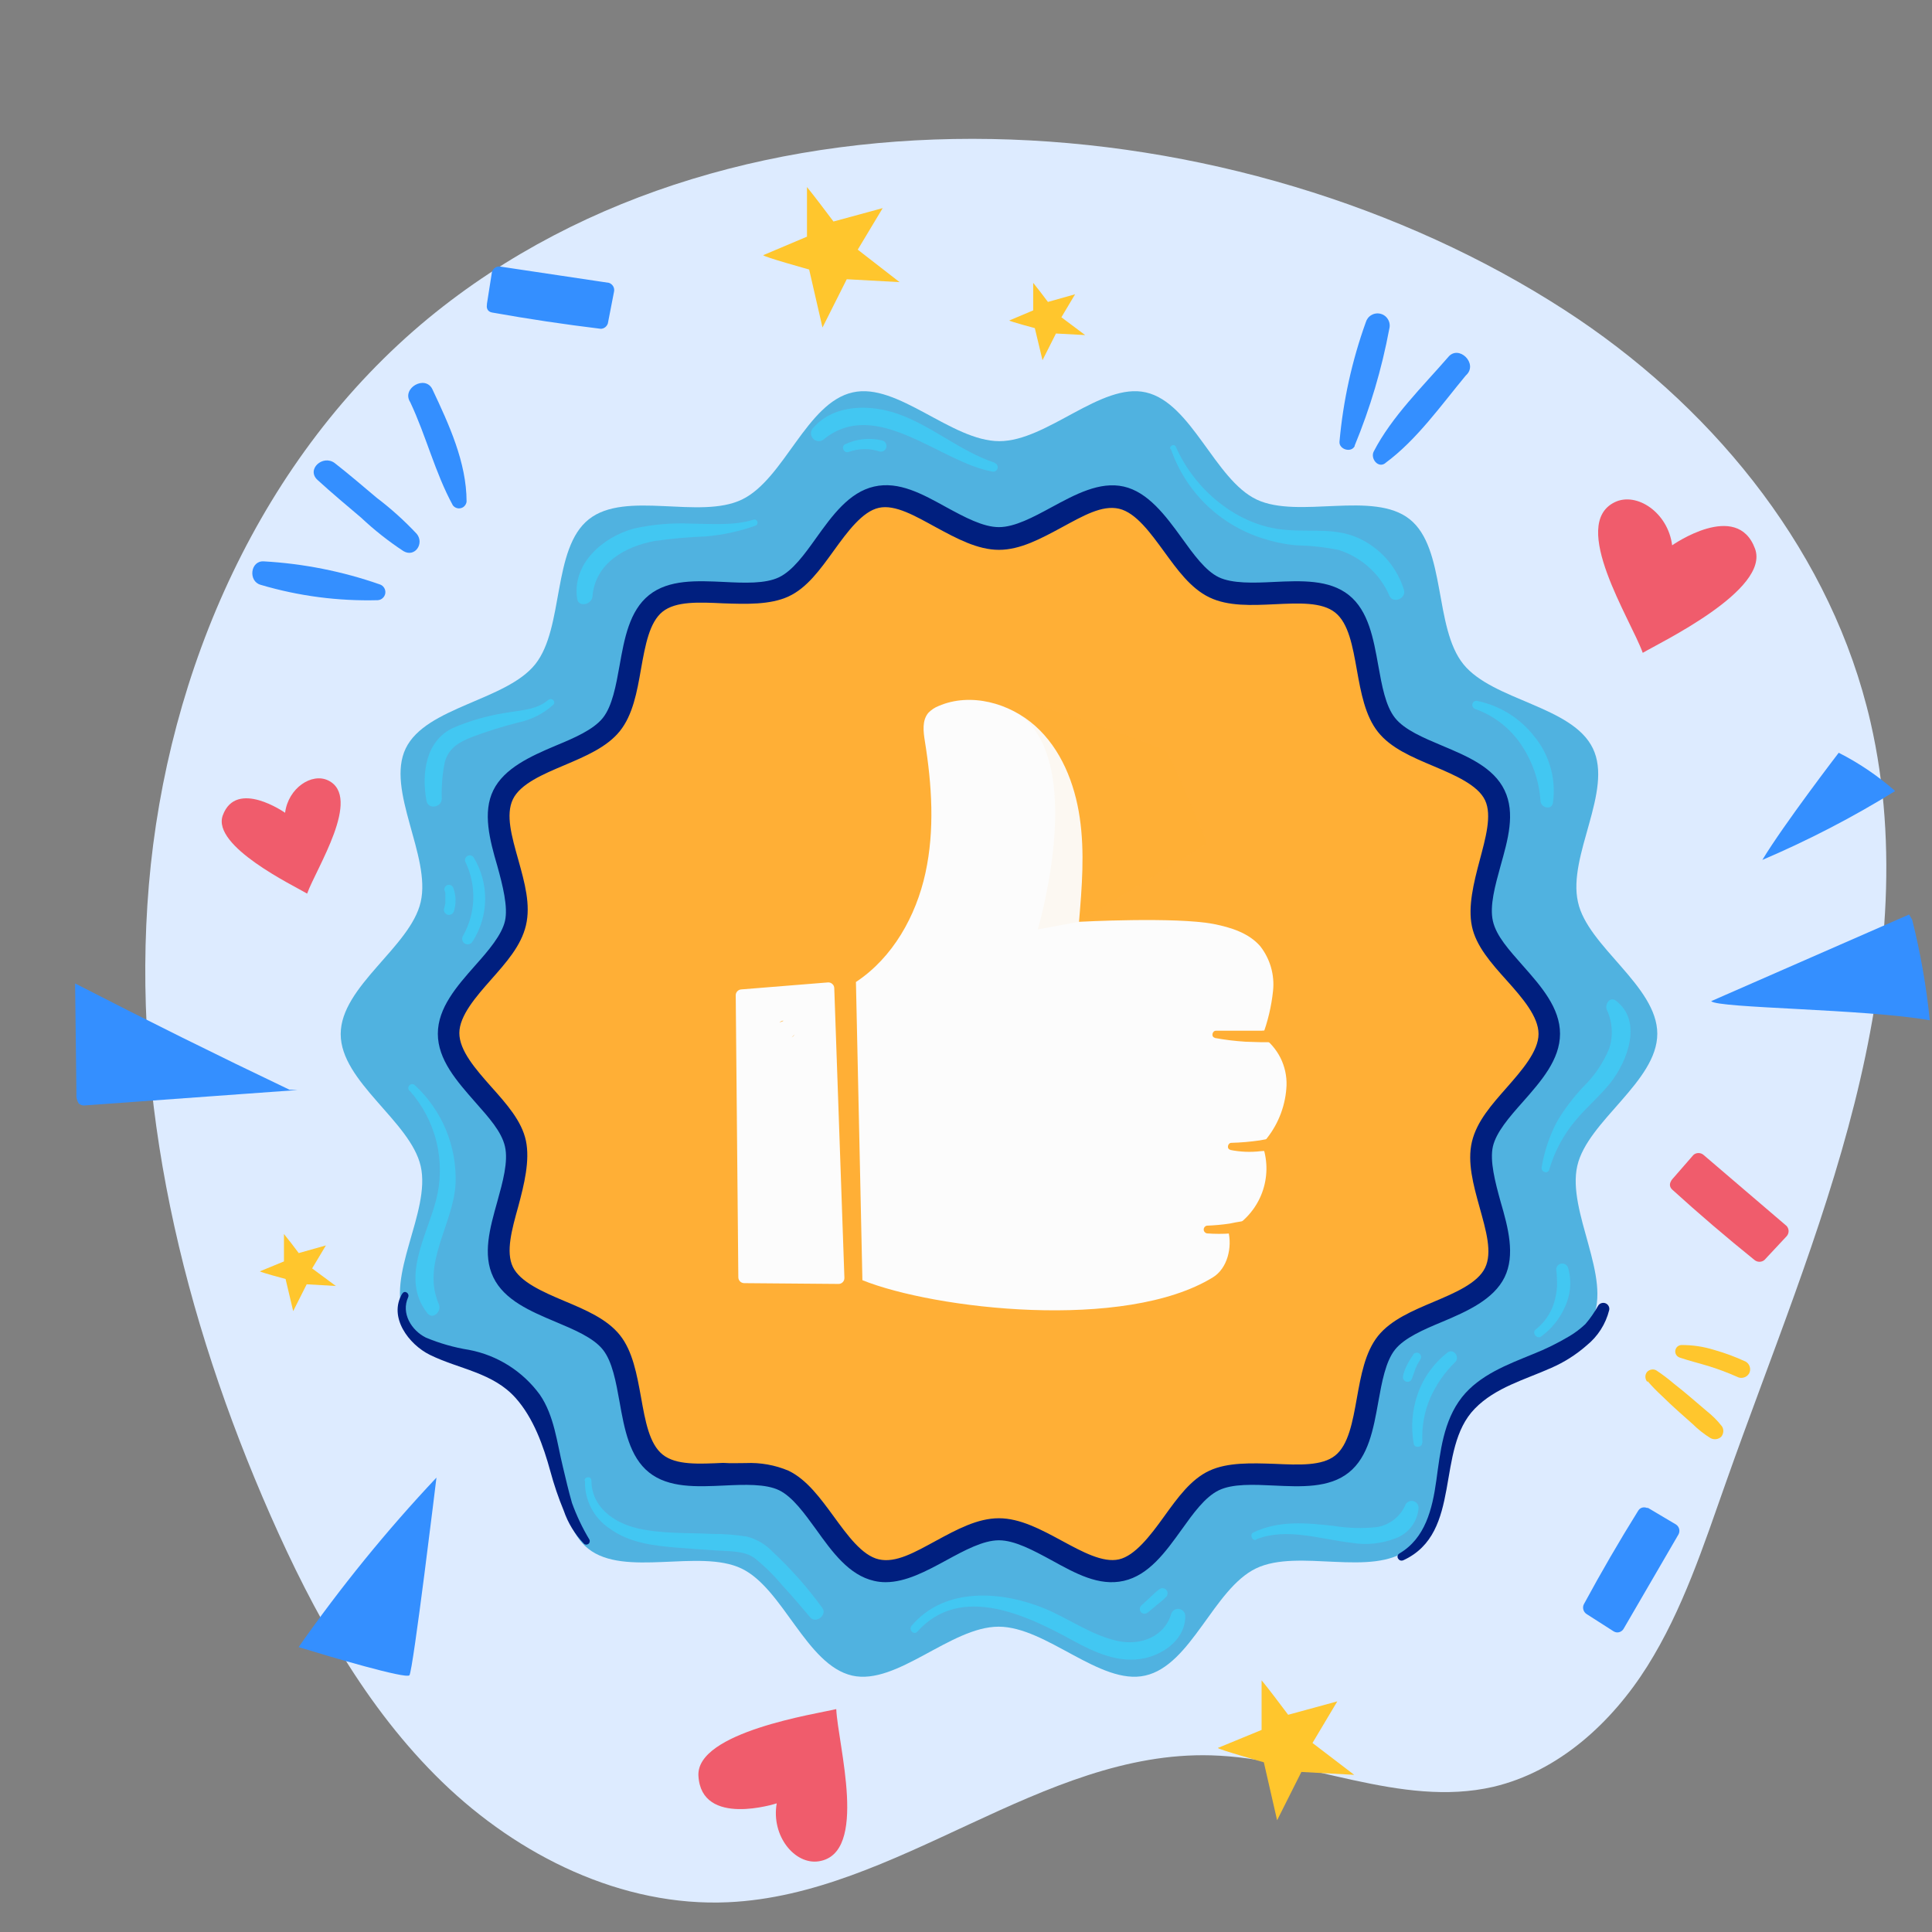 <svg width="32" height="32" viewBox="0 0 32 32" fill="none" xmlns="http://www.w3.org/2000/svg">
<rect x="0" y="0" width="32" height="32" fill="#808080" stroke="none"/>
<path d="M30.982 11.961C30.962 11.872 30.94 11.785 30.917 11.697C30.21 8.975 28.281 6.667 25.921 5.139C20.534 1.651 12.266 1.019 7.094 5.272C4.329 7.555 2.769 11.088 2.466 14.655C2.163 18.222 3.037 21.823 4.481 25.102C5.191 26.713 6.06 28.29 7.324 29.515C8.588 30.74 10.301 31.587 12.06 31.507C14.868 31.38 17.25 28.995 20.06 29.074C21.639 29.118 23.197 29.95 24.735 29.595C25.814 29.341 26.694 28.536 27.284 27.599C27.873 26.662 28.218 25.596 28.586 24.556C29.322 22.469 30.177 20.418 30.717 18.271C31.236 16.207 31.456 14.026 30.982 11.961Z" fill="#DDEBFF"/>
<path d="M29.069 9.089C28.771 8.276 27.696 9.032 27.696 9.032C27.627 8.487 27.108 8.144 26.747 8.317C25.986 8.683 27.012 10.262 27.209 10.813C27.497 10.642 29.319 9.771 29.069 9.089Z" fill="#F05C6C"/>
<path d="M11.568 29.411C11.614 30.276 12.865 29.869 12.865 29.869C12.77 30.41 13.165 30.89 13.561 30.829C14.393 30.702 13.877 28.893 13.851 28.308C13.525 28.387 11.532 28.686 11.568 29.411Z" fill="#F05C6C"/>
<path d="M3.69 13.505C3.914 12.895 4.722 13.462 4.722 13.462C4.774 13.053 5.163 12.795 5.435 12.926C6.004 13.201 5.236 14.386 5.087 14.801C4.872 14.672 3.502 14.017 3.69 13.505Z" fill="#F05C6C"/>
<path d="M27.45 17.122C27.45 17.915 26.293 18.568 26.125 19.31C25.951 20.07 26.705 21.163 26.372 21.854C26.038 22.545 24.708 22.643 24.227 23.249C23.745 23.855 23.95 25.166 23.339 25.651C22.728 26.135 21.506 25.639 20.803 25.978C20.101 26.316 19.733 27.583 18.967 27.753C18.225 27.921 17.333 26.943 16.54 26.943C15.748 26.943 14.855 27.921 14.114 27.753C13.353 27.578 12.972 26.306 12.278 25.978C11.583 25.649 10.345 26.132 9.742 25.651C9.138 25.169 9.349 23.853 8.869 23.245C8.39 22.638 7.059 22.557 6.714 21.851C6.369 21.144 7.141 20.076 6.968 19.315C6.799 18.573 5.643 17.92 5.643 17.128C5.643 16.335 6.799 15.682 6.968 14.94C7.143 14.18 6.387 13.087 6.72 12.396C7.054 11.705 8.384 11.606 8.866 11.001C9.347 10.396 9.142 9.085 9.753 8.601C10.364 8.116 11.587 8.612 12.289 8.274C12.991 7.935 13.359 6.667 14.125 6.499C14.867 6.33 15.759 7.307 16.552 7.307C17.344 7.307 18.237 6.33 18.979 6.499C19.739 6.672 20.12 7.945 20.814 8.274C21.509 8.602 22.747 8.119 23.35 8.601C23.954 9.083 23.748 10.395 24.238 11.001C24.727 11.607 26.045 11.692 26.383 12.396C26.722 13.099 25.962 14.171 26.136 14.94C26.293 15.677 27.45 16.33 27.45 17.122Z" fill="#50B2E0"/>
<path d="M25.659 17.122C25.659 17.784 24.693 18.329 24.552 18.95C24.407 19.584 25.037 20.5 24.758 21.077C24.479 21.654 23.363 21.736 22.965 22.241C22.567 22.746 22.735 23.842 22.228 24.248C21.721 24.654 20.695 24.238 20.108 24.522C19.521 24.806 19.221 25.863 18.574 26.009C17.954 26.15 17.209 25.332 16.545 25.332C15.882 25.332 15.138 26.15 14.517 26.009C13.877 25.863 13.559 24.8 12.981 24.522C12.403 24.244 11.366 24.649 10.861 24.248C10.357 23.848 10.529 22.748 10.125 22.241C9.72 21.734 8.616 21.664 8.333 21.077C8.05 20.49 8.684 19.59 8.54 18.95C8.399 18.329 7.432 17.784 7.432 17.122C7.432 16.461 8.399 15.914 8.54 15.294C8.684 14.66 8.054 13.745 8.333 13.166C8.612 12.588 9.728 12.507 10.126 12.004C10.524 11.501 10.357 10.401 10.863 9.997C11.368 9.592 12.396 10.006 12.983 9.723C13.57 9.44 13.878 8.381 14.518 8.236C15.138 8.095 15.882 8.911 16.547 8.911C17.211 8.911 17.955 8.095 18.575 8.236C19.216 8.381 19.533 9.444 20.11 9.723C20.686 10.002 21.725 9.596 22.23 9.997C22.734 10.397 22.562 11.497 22.966 12.004C23.371 12.511 24.476 12.579 24.759 13.166C25.042 13.754 24.408 14.654 24.554 15.294C24.693 15.914 25.659 16.459 25.659 17.122Z" fill="#FFAF36"/>
<path d="M14.668 26.206C14.604 26.206 14.54 26.199 14.477 26.184C14.063 26.09 13.786 25.708 13.52 25.336C13.326 25.069 13.127 24.791 12.904 24.683C12.681 24.575 12.328 24.589 11.994 24.605C11.542 24.626 11.076 24.648 10.751 24.389C10.426 24.13 10.341 23.666 10.262 23.22C10.203 22.892 10.142 22.55 9.985 22.354C9.828 22.157 9.512 22.024 9.205 21.895C8.787 21.719 8.353 21.535 8.171 21.156C7.988 20.777 8.116 20.335 8.237 19.902C8.327 19.577 8.421 19.241 8.364 18.99C8.306 18.739 8.096 18.51 7.869 18.252C7.566 17.907 7.252 17.552 7.252 17.122C7.252 16.693 7.566 16.336 7.869 15.993C8.096 15.739 8.31 15.486 8.364 15.255C8.417 15.024 8.327 14.668 8.237 14.342C8.11 13.91 7.991 13.454 8.171 13.089C8.351 12.724 8.787 12.526 9.205 12.35C9.512 12.223 9.829 12.086 9.985 11.891C10.141 11.696 10.203 11.353 10.262 11.024C10.341 10.579 10.424 10.117 10.751 9.856C11.078 9.595 11.542 9.618 11.994 9.639C12.328 9.656 12.676 9.671 12.904 9.561C13.132 9.45 13.326 9.18 13.52 8.908C13.786 8.537 14.063 8.154 14.477 8.059C14.892 7.964 15.283 8.186 15.676 8.402C15.974 8.564 16.283 8.731 16.545 8.731C16.808 8.731 17.117 8.564 17.416 8.402C17.809 8.189 18.215 7.969 18.613 8.059C19.012 8.149 19.304 8.537 19.572 8.908C19.765 9.176 19.964 9.454 20.187 9.561C20.41 9.667 20.762 9.656 21.097 9.639C21.549 9.618 22.015 9.596 22.341 9.856C22.667 10.116 22.749 10.579 22.829 11.025C22.888 11.353 22.948 11.693 23.106 11.891C23.263 12.089 23.579 12.221 23.885 12.35C24.304 12.526 24.738 12.709 24.92 13.089C25.103 13.47 24.975 13.91 24.854 14.342C24.764 14.668 24.67 15.004 24.727 15.255C24.784 15.506 24.996 15.735 25.222 15.993C25.526 16.336 25.839 16.693 25.839 17.122C25.839 17.552 25.526 17.907 25.222 18.252C24.996 18.506 24.782 18.753 24.727 18.99C24.673 19.227 24.764 19.577 24.854 19.902C24.981 20.335 25.1 20.789 24.92 21.156C24.74 21.522 24.304 21.719 23.885 21.895C23.579 22.022 23.262 22.159 23.106 22.354C22.95 22.549 22.888 22.892 22.829 23.22C22.749 23.666 22.667 24.128 22.341 24.389C22.015 24.65 21.549 24.626 21.097 24.605C20.762 24.589 20.416 24.573 20.187 24.684C19.957 24.796 19.765 25.065 19.571 25.336C19.304 25.708 19.028 26.09 18.613 26.184C18.199 26.278 17.809 26.058 17.416 25.842C17.117 25.68 16.808 25.512 16.545 25.512C16.283 25.512 15.974 25.68 15.676 25.842C15.345 26.022 15.004 26.206 14.668 26.206ZM12.351 24.233C12.594 24.222 12.837 24.265 13.061 24.36C13.366 24.507 13.592 24.821 13.812 25.121C14.031 25.42 14.276 25.765 14.557 25.828C14.839 25.892 15.153 25.71 15.503 25.52C15.853 25.33 16.192 25.147 16.545 25.147C16.899 25.147 17.249 25.337 17.588 25.52C17.926 25.703 18.268 25.889 18.534 25.828C18.799 25.767 19.051 25.438 19.279 25.121C19.507 24.804 19.725 24.502 20.03 24.36C20.334 24.218 20.735 24.233 21.115 24.246C21.517 24.264 21.897 24.282 22.115 24.108C22.334 23.933 22.403 23.555 22.474 23.157C22.541 22.784 22.61 22.396 22.824 22.128C23.038 21.861 23.397 21.71 23.745 21.563C24.092 21.416 24.473 21.256 24.597 21C24.721 20.744 24.614 20.385 24.507 19.998C24.405 19.631 24.299 19.25 24.38 18.91C24.461 18.57 24.71 18.294 24.956 18.014C25.201 17.734 25.483 17.415 25.483 17.126C25.483 16.837 25.215 16.528 24.956 16.239C24.696 15.95 24.448 15.669 24.38 15.344C24.311 15.018 24.409 14.622 24.507 14.255C24.604 13.887 24.716 13.504 24.597 13.254C24.478 13.004 24.102 12.841 23.745 12.69C23.387 12.539 23.037 12.392 22.824 12.124C22.611 11.857 22.541 11.47 22.474 11.096C22.403 10.699 22.336 10.323 22.115 10.146C21.895 9.97 21.517 9.989 21.115 10.008C20.735 10.026 20.342 10.045 20.03 9.894C19.718 9.743 19.498 9.433 19.279 9.133C19.06 8.834 18.815 8.49 18.534 8.426C18.252 8.361 17.938 8.545 17.588 8.734C17.238 8.923 16.899 9.107 16.545 9.107C16.192 9.107 15.842 8.918 15.503 8.734C15.165 8.55 14.829 8.351 14.557 8.411C14.286 8.47 14.04 8.802 13.812 9.118C13.584 9.434 13.366 9.738 13.061 9.879C12.757 10.02 12.356 10.006 11.977 9.993C11.574 9.974 11.195 9.956 10.975 10.131C10.756 10.306 10.688 10.684 10.617 11.081C10.551 11.461 10.481 11.842 10.267 12.109C10.052 12.377 9.694 12.527 9.346 12.675C8.999 12.822 8.618 12.982 8.495 13.239C8.372 13.496 8.476 13.854 8.584 14.239C8.692 14.625 8.792 14.987 8.711 15.328C8.63 15.669 8.381 15.945 8.135 16.224C7.889 16.503 7.608 16.822 7.608 17.111C7.608 17.4 7.877 17.708 8.135 17.999C8.394 18.289 8.642 18.568 8.711 18.895C8.779 19.222 8.683 19.615 8.584 19.983C8.476 20.37 8.375 20.735 8.495 20.985C8.616 21.234 8.989 21.397 9.346 21.548C9.704 21.698 10.054 21.847 10.267 22.113C10.48 22.379 10.549 22.769 10.617 23.141C10.688 23.54 10.755 23.915 10.975 24.092C11.196 24.27 11.574 24.248 11.977 24.23C12.101 24.239 12.227 24.233 12.351 24.233Z" fill="#001F7F"/>
<path d="M17.872 15.268C17.92 14.694 17.968 14.115 17.884 13.544C17.801 12.974 17.573 12.403 17.146 12.023C16.72 11.643 16.074 11.465 15.545 11.694C15.481 11.719 15.424 11.758 15.376 11.807C15.27 11.934 15.293 12.117 15.319 12.278C15.435 13 15.484 13.746 15.328 14.46C15.172 15.174 14.787 15.862 14.177 16.265L14.284 21.204C15.477 21.684 18.632 22.053 20.089 21.157C20.331 21.009 20.413 20.659 20.343 20.384C20.574 20.266 20.759 20.075 20.869 19.839C20.978 19.604 21.005 19.339 20.945 19.087C20.931 19.046 20.925 19.003 20.929 18.96C20.94 18.918 20.961 18.879 20.989 18.847C21.184 18.597 21.296 18.293 21.309 17.977C21.314 17.82 21.279 17.663 21.209 17.522C21.138 17.381 21.034 17.26 20.905 17.169C20.998 16.925 21.059 16.669 21.086 16.409C21.113 16.145 21.037 15.882 20.874 15.673C20.684 15.453 20.386 15.36 20.101 15.304C19.463 15.182 17.872 15.268 17.872 15.268Z" fill="#FCFCFC"/>
<path d="M12.275 16.388L13.713 16.272C13.726 16.271 13.739 16.273 13.752 16.277C13.764 16.281 13.775 16.288 13.785 16.297C13.795 16.305 13.803 16.316 13.809 16.328C13.814 16.34 13.818 16.352 13.818 16.366L13.986 21.165C13.986 21.178 13.984 21.191 13.98 21.203C13.975 21.216 13.968 21.227 13.959 21.236C13.95 21.246 13.938 21.254 13.926 21.259C13.914 21.264 13.901 21.266 13.888 21.266L12.327 21.253C12.301 21.253 12.277 21.243 12.258 21.225C12.24 21.207 12.23 21.183 12.229 21.157L12.186 16.49C12.185 16.465 12.193 16.44 12.21 16.421C12.227 16.402 12.25 16.39 12.275 16.388Z" fill="#FCFCFC"/>
<path d="M5.262 7.952C5.496 8.166 5.739 8.369 5.981 8.574C6.199 8.779 6.434 8.965 6.684 9.129C6.871 9.238 7.031 9.003 6.904 8.844C6.699 8.625 6.476 8.424 6.237 8.243C6.008 8.05 5.781 7.855 5.544 7.67C5.347 7.523 5.066 7.777 5.262 7.952Z" fill="#348FFF"/>
<path d="M6.289 9.679C5.671 9.463 5.025 9.335 4.371 9.298C4.145 9.282 4.107 9.63 4.319 9.687C4.947 9.873 5.599 9.958 6.254 9.941C6.285 9.94 6.316 9.928 6.339 9.906C6.362 9.885 6.378 9.856 6.382 9.825C6.386 9.793 6.379 9.761 6.362 9.735C6.345 9.708 6.319 9.688 6.289 9.679Z" fill="#348FFF"/>
<path d="M7.728 8.308C7.728 7.659 7.434 7.025 7.162 6.448C7.045 6.203 6.644 6.43 6.795 6.662L6.82 6.701C6.843 6.738 6.877 6.766 6.917 6.782C6.957 6.798 7.001 6.8 7.043 6.789C7.084 6.778 7.121 6.753 7.148 6.719C7.174 6.686 7.189 6.644 7.191 6.601V6.556L6.795 6.662C7.058 7.219 7.206 7.83 7.5 8.369C7.515 8.389 7.536 8.405 7.56 8.413C7.584 8.422 7.61 8.423 7.635 8.416C7.66 8.41 7.682 8.396 7.698 8.376C7.715 8.357 7.725 8.333 7.728 8.308Z" fill="#348FFF"/>
<path d="M22.436 7.385C22.694 6.76 22.887 6.111 23.011 5.446C23.025 5.395 23.018 5.339 22.991 5.293C22.965 5.246 22.921 5.212 22.869 5.198C22.818 5.184 22.762 5.191 22.716 5.218C22.669 5.244 22.636 5.288 22.621 5.34C22.392 5.978 22.246 6.642 22.186 7.318C22.178 7.444 22.383 7.507 22.44 7.385H22.436Z" fill="#348FFF"/>
<path d="M22.943 7.671C23.463 7.291 23.873 6.707 24.285 6.211L23.958 6.168L23.993 6.216C24.006 6.236 24.024 6.254 24.044 6.267C24.065 6.28 24.088 6.289 24.112 6.292C24.137 6.295 24.161 6.293 24.184 6.285C24.208 6.278 24.229 6.265 24.247 6.249L24.287 6.211C24.485 6.021 24.161 5.704 23.988 5.913C23.566 6.4 23.05 6.902 22.753 7.479C22.695 7.592 22.824 7.763 22.946 7.671H22.943Z" fill="#348FFF"/>
<path d="M14.207 4.135L14.62 3.447L13.805 3.669C13.647 3.458 13.496 3.259 13.366 3.098V3.92L12.642 4.226C12.634 4.251 13.402 4.464 13.402 4.464L13.623 5.425L14.025 4.625L14.9 4.673L14.207 4.135Z" fill="#FFC62D"/>
<path d="M21.739 28.869L22.15 28.18L21.336 28.402C21.178 28.192 21.028 27.992 20.896 27.831V28.653L20.172 28.951C20.172 28.975 20.933 29.189 20.933 29.189L21.153 30.149L21.555 29.349L22.43 29.397L21.739 28.869Z" fill="#FFC62D"/>
<path d="M17.58 5.255L17.807 4.874L17.357 5.001C17.269 4.884 17.186 4.774 17.113 4.685V5.141L16.717 5.308C16.717 5.322 17.14 5.435 17.14 5.435L17.267 5.966L17.49 5.524L17.974 5.55L17.58 5.255Z" fill="#FFC62D"/>
<path d="M5.17 21.009L5.398 20.628L4.948 20.755C4.86 20.638 4.777 20.528 4.703 20.439V20.893L4.305 21.057C4.305 21.071 4.73 21.184 4.73 21.184L4.856 21.716L5.08 21.272L5.563 21.3L5.17 21.009Z" fill="#FFC62D"/>
<path d="M6.662 21.427C6.429 21.816 6.771 22.269 7.121 22.441C7.608 22.68 8.166 22.732 8.544 23.159C8.838 23.491 9 23.948 9.115 24.367C9.175 24.59 9.249 24.808 9.337 25.02C9.407 25.225 9.521 25.412 9.671 25.567C9.68 25.577 9.693 25.583 9.707 25.584C9.721 25.584 9.735 25.58 9.746 25.572C9.757 25.564 9.764 25.552 9.767 25.538C9.77 25.524 9.768 25.51 9.761 25.498C9.646 25.307 9.55 25.104 9.474 24.894C9.417 24.696 9.37 24.492 9.322 24.291C9.224 23.889 9.18 23.449 8.942 23.101C8.659 22.713 8.239 22.447 7.768 22.358C7.522 22.319 7.283 22.25 7.054 22.155C6.815 22.036 6.64 21.753 6.76 21.487C6.789 21.422 6.7 21.36 6.662 21.43V21.427Z" fill="#001F7F"/>
<path d="M23.245 25.842C24.233 25.386 23.765 24.01 24.427 23.332C24.77 22.979 25.26 22.851 25.695 22.656C25.909 22.563 26.108 22.436 26.283 22.282C26.466 22.133 26.596 21.929 26.653 21.7C26.658 21.677 26.655 21.653 26.644 21.633C26.633 21.612 26.616 21.596 26.594 21.587C26.573 21.578 26.549 21.577 26.526 21.584C26.504 21.59 26.485 21.604 26.472 21.624C26.411 21.733 26.34 21.837 26.258 21.932C26.177 22.008 26.088 22.076 25.993 22.132C25.802 22.246 25.601 22.345 25.394 22.427C24.972 22.6 24.507 22.772 24.213 23.144C23.906 23.537 23.856 24.045 23.79 24.521C23.724 24.996 23.607 25.478 23.179 25.73C23.107 25.774 23.17 25.876 23.244 25.842H23.245Z" fill="#001F7F"/>
<path d="M12.91 16.936C12.923 16.924 12.938 16.914 12.955 16.908C12.946 16.91 12.938 16.913 12.929 16.917C12.913 16.923 12.899 16.932 12.887 16.945L12.867 16.97C12.856 16.99 12.85 17.013 12.85 17.036C12.85 17.053 12.853 17.07 12.857 17.086C12.862 17.101 12.869 17.117 12.876 17.131L12.885 17.145C12.899 17.167 12.917 17.185 12.938 17.198L12.957 17.206L12.976 17.214C12.992 17.217 13.008 17.217 13.024 17.214C13.053 17.214 13.08 17.206 13.104 17.191C13.115 17.184 13.125 17.176 13.135 17.168C13.136 17.166 13.138 17.164 13.14 17.162C13.131 17.17 13.122 17.177 13.112 17.183L13.163 17.134C13.155 17.144 13.148 17.153 13.14 17.162C13.138 17.164 13.136 17.166 13.135 17.168C13.125 17.176 13.115 17.184 13.104 17.191C13.08 17.206 13.053 17.214 13.024 17.214C13.008 17.217 12.992 17.217 12.976 17.214L12.957 17.206L12.938 17.198C12.917 17.185 12.899 17.167 12.885 17.145L12.876 17.131C12.869 17.117 12.862 17.101 12.857 17.086C12.853 17.07 12.85 17.053 12.85 17.036C12.85 17.013 12.856 16.99 12.867 16.97L12.887 16.945C12.899 16.932 12.913 16.923 12.929 16.917C12.938 16.913 12.946 16.91 12.955 16.908C12.963 16.907 12.972 16.906 12.98 16.907L12.91 16.936Z" fill="#FFAF36"/>
<path d="M4.929 18.054L1.424 18.308C1.403 18.312 1.382 18.312 1.361 18.307C1.341 18.302 1.321 18.292 1.305 18.279C1.274 18.231 1.26 18.174 1.266 18.118L1.244 16.289C2.423 16.896 3.607 17.483 4.794 18.049" fill="#348FFF"/>
<path d="M7.229 24.474C6.401 25.353 5.639 26.292 4.946 27.281C5.47 27.442 6.722 27.812 6.781 27.748C6.841 27.683 7.229 24.474 7.229 24.474Z" fill="#348FFF"/>
<path d="M31.621 15.147L28.343 16.582C28.435 16.7 30.892 16.709 31.963 16.899C31.907 16.338 31.809 15.782 31.672 15.235" fill="#348FFF"/>
<path d="M30.455 12.468C30.792 12.639 31.106 12.852 31.39 13.102C30.687 13.537 29.951 13.918 29.19 14.243C29.544 13.655 30.455 12.468 30.455 12.468Z" fill="#348FFF"/>
<path d="M8.182 5.061C8.769 5.169 9.361 5.257 9.957 5.326L10.06 4.801L8.265 4.532L8.182 5.061Z" fill="#348FFF"/>
<path d="M8.149 5.176C8.748 5.283 9.349 5.373 9.952 5.446C9.978 5.445 10.003 5.436 10.024 5.42C10.044 5.404 10.06 5.382 10.068 5.357L10.17 4.832C10.177 4.802 10.172 4.77 10.157 4.743C10.141 4.716 10.116 4.695 10.087 4.685L8.296 4.417C8.266 4.41 8.234 4.415 8.207 4.43C8.18 4.446 8.159 4.471 8.149 4.5L8.066 5.028C8.041 5.18 8.273 5.245 8.298 5.092L8.381 4.564L8.235 4.649L10.023 4.917L9.938 4.769L9.837 5.294L9.952 5.205C9.37 5.137 8.79 5.05 8.214 4.944C8.063 4.917 7.997 5.148 8.149 5.176Z" fill="#348FFF"/>
<path d="M27.238 25.084C26.921 25.591 26.621 26.107 26.339 26.632L26.789 26.921L27.698 25.356L27.238 25.084Z" fill="#348FFF"/>
<path d="M27.135 25.02C26.819 25.527 26.519 26.044 26.235 26.569C26.22 26.596 26.217 26.629 26.225 26.659C26.233 26.69 26.252 26.716 26.278 26.733L26.728 27.021C26.742 27.029 26.757 27.034 26.772 27.037C26.788 27.039 26.804 27.038 26.819 27.034C26.834 27.03 26.848 27.023 26.861 27.013C26.873 27.004 26.884 26.992 26.892 26.978L27.802 25.413C27.816 25.386 27.82 25.354 27.812 25.323C27.804 25.293 27.785 25.267 27.759 25.25L27.299 24.977C27.273 24.972 27.246 24.975 27.221 24.986C27.197 24.997 27.177 25.015 27.164 25.038C27.151 25.061 27.145 25.087 27.147 25.114C27.15 25.14 27.161 25.165 27.178 25.185L27.637 25.456L27.594 25.293L26.685 26.858L26.849 26.814L26.4 26.525L26.443 26.69C26.73 26.169 27.03 25.654 27.342 25.147C27.424 25.013 27.216 24.894 27.135 25.02Z" fill="#348FFF"/>
<path d="M27.782 19.618C28.222 20.021 28.676 20.409 29.142 20.782L29.508 20.391L28.133 19.215L27.782 19.618Z" fill="#F05C6C"/>
<path d="M27.697 19.703C28.138 20.104 28.592 20.492 29.057 20.867C29.081 20.888 29.111 20.899 29.142 20.899C29.174 20.899 29.204 20.888 29.227 20.867L29.592 20.476C29.613 20.453 29.625 20.423 29.625 20.391C29.625 20.36 29.613 20.33 29.592 20.306L28.217 19.13C28.194 19.109 28.163 19.098 28.132 19.098C28.101 19.098 28.071 19.109 28.048 19.13L27.697 19.533C27.595 19.649 27.765 19.819 27.867 19.703L28.217 19.299H28.048L29.422 20.476V20.306L29.057 20.697H29.227C28.762 20.322 28.308 19.934 27.867 19.533C27.753 19.429 27.583 19.599 27.697 19.703Z" fill="#F05C6C"/>
<path d="M20.121 17.192C20.289 17.223 20.458 17.243 20.628 17.254L20.882 17.262H21.009C21.055 17.267 21.102 17.263 21.147 17.252C21.165 17.246 21.18 17.235 21.191 17.22C21.202 17.204 21.208 17.186 21.208 17.168C21.208 17.149 21.202 17.131 21.191 17.115C21.18 17.1 21.165 17.089 21.147 17.083C21.063 17.067 20.978 17.063 20.893 17.072C20.811 17.072 20.727 17.072 20.64 17.072C20.472 17.072 20.307 17.072 20.141 17.072C20.075 17.072 20.056 17.178 20.125 17.19L20.121 17.192Z" fill="#FFAF36"/>
<path d="M20.375 19.046C20.541 19.08 20.713 19.087 20.882 19.067C21.058 19.059 21.23 19.016 21.389 18.941C21.407 18.93 21.42 18.913 21.427 18.893C21.433 18.874 21.432 18.852 21.424 18.833C21.416 18.814 21.401 18.799 21.383 18.79C21.364 18.781 21.343 18.779 21.323 18.784C21.242 18.796 21.165 18.823 21.085 18.843C21.012 18.862 20.937 18.877 20.863 18.889C20.708 18.911 20.552 18.925 20.396 18.929C20.334 18.929 20.312 19.032 20.381 19.045L20.375 19.046Z" fill="#FFAF36"/>
<path d="M19.992 20.429C20.125 20.439 20.259 20.439 20.392 20.429C20.53 20.424 20.666 20.395 20.794 20.344C20.808 20.336 20.818 20.323 20.824 20.308C20.83 20.293 20.831 20.277 20.827 20.262C20.823 20.246 20.814 20.232 20.801 20.222C20.789 20.212 20.773 20.207 20.758 20.206C20.627 20.218 20.498 20.238 20.369 20.266C20.244 20.285 20.116 20.296 19.989 20.301C19.974 20.304 19.961 20.312 19.952 20.324C19.942 20.335 19.937 20.35 19.937 20.364C19.937 20.38 19.942 20.394 19.952 20.405C19.961 20.417 19.974 20.425 19.989 20.428L19.992 20.429Z" fill="#FFAF36"/>
<path d="M27.289 22.876C27.364 22.963 27.445 23.046 27.529 23.123C27.612 23.205 27.696 23.283 27.783 23.362L28.037 23.588C28.126 23.676 28.225 23.754 28.332 23.82C28.36 23.835 28.393 23.841 28.425 23.837C28.457 23.833 28.487 23.818 28.51 23.796C28.529 23.772 28.541 23.743 28.543 23.713C28.546 23.682 28.538 23.652 28.522 23.626C28.448 23.531 28.363 23.446 28.269 23.372L27.997 23.14C27.91 23.065 27.82 22.993 27.729 22.921C27.635 22.841 27.537 22.766 27.434 22.698C27.409 22.683 27.378 22.679 27.349 22.685C27.321 22.691 27.295 22.706 27.276 22.729C27.259 22.753 27.251 22.782 27.253 22.811C27.255 22.84 27.266 22.868 27.286 22.889L27.289 22.876Z" fill="#FFC62D"/>
<path d="M27.819 22.485C27.98 22.54 28.147 22.58 28.309 22.63C28.466 22.679 28.621 22.737 28.771 22.804C28.804 22.822 28.843 22.827 28.88 22.817C28.917 22.808 28.948 22.784 28.969 22.752C28.988 22.719 28.993 22.68 28.983 22.643C28.973 22.606 28.95 22.574 28.917 22.554C28.748 22.475 28.573 22.41 28.393 22.359C28.216 22.304 28.032 22.276 27.846 22.278C27.822 22.28 27.799 22.29 27.781 22.306C27.763 22.323 27.752 22.346 27.748 22.37C27.745 22.394 27.75 22.419 27.763 22.44C27.776 22.461 27.796 22.476 27.819 22.485Z" fill="#FFC62D"/>
<path d="M19.393 7.436C19.513 7.785 19.713 8.1 19.977 8.358C20.242 8.615 20.563 8.807 20.915 8.918C21.095 8.976 21.28 9.015 21.469 9.032C21.705 9.037 21.941 9.062 22.172 9.109C22.359 9.168 22.531 9.267 22.676 9.398C22.822 9.529 22.937 9.69 23.014 9.87C23.078 10.006 23.296 9.911 23.254 9.77C23.199 9.593 23.11 9.429 22.992 9.287C22.873 9.145 22.727 9.028 22.563 8.943C22.156 8.728 21.739 8.816 21.295 8.776C20.498 8.715 19.788 8.115 19.474 7.396C19.451 7.346 19.365 7.382 19.383 7.436H19.393Z" fill="#42C7F2"/>
<path d="M24.418 11.738C24.738 11.847 25.013 12.059 25.2 12.341C25.385 12.618 25.494 12.939 25.516 13.272C25.526 13.38 25.697 13.424 25.721 13.3C25.749 13.105 25.736 12.906 25.683 12.717C25.63 12.527 25.538 12.35 25.413 12.198C25.175 11.892 24.835 11.682 24.455 11.607C24.44 11.607 24.425 11.612 24.413 11.62C24.401 11.629 24.392 11.642 24.388 11.656C24.384 11.671 24.384 11.686 24.39 11.7C24.395 11.714 24.405 11.726 24.418 11.734V11.738Z" fill="#42C7F2"/>
<path d="M16.477 7.665C15.904 7.475 15.444 7.058 14.877 6.857C14.415 6.694 13.821 6.689 13.471 7.084C13.459 7.096 13.449 7.111 13.442 7.126C13.436 7.142 13.432 7.159 13.432 7.176C13.432 7.193 13.435 7.21 13.442 7.226C13.448 7.242 13.457 7.256 13.47 7.268C13.482 7.28 13.496 7.29 13.511 7.297C13.527 7.303 13.544 7.307 13.561 7.307C13.578 7.307 13.595 7.304 13.611 7.297C13.627 7.291 13.641 7.281 13.653 7.269C14.527 6.577 15.573 7.661 16.443 7.812C16.46 7.814 16.478 7.81 16.493 7.8C16.508 7.791 16.519 7.776 16.523 7.758C16.528 7.741 16.526 7.723 16.518 7.707C16.511 7.691 16.497 7.678 16.481 7.671L16.477 7.665Z" fill="#42C7F2"/>
<path d="M14.056 7.486C14.138 7.456 14.223 7.44 14.31 7.439C14.396 7.437 14.482 7.45 14.564 7.477C14.576 7.481 14.588 7.482 14.6 7.48C14.613 7.479 14.624 7.475 14.635 7.469C14.646 7.463 14.655 7.455 14.663 7.445C14.671 7.435 14.676 7.424 14.68 7.412C14.683 7.4 14.684 7.388 14.682 7.375C14.681 7.363 14.677 7.351 14.671 7.341C14.665 7.33 14.657 7.32 14.647 7.313C14.637 7.305 14.626 7.299 14.614 7.296C14.408 7.245 14.189 7.267 13.997 7.359C13.926 7.392 13.975 7.513 14.05 7.486H14.056Z" fill="#42C7F2"/>
<path d="M12.478 8.608C12.157 8.709 11.783 8.676 11.45 8.673C11.133 8.658 10.815 8.685 10.505 8.753C9.988 8.891 9.473 9.334 9.559 9.917C9.582 10.065 9.798 10.016 9.813 9.883C9.855 9.329 10.353 9.05 10.847 8.96C11.126 8.92 11.407 8.895 11.688 8.885C11.969 8.861 12.246 8.802 12.512 8.707C12.574 8.687 12.548 8.589 12.484 8.608H12.478Z" fill="#42C7F2"/>
<path d="M9.081 11.593C8.886 11.763 8.604 11.764 8.362 11.809C8.072 11.855 7.789 11.936 7.518 12.05C7.049 12.26 6.98 12.81 7.064 13.265C7.092 13.416 7.317 13.372 7.317 13.231C7.31 13.024 7.327 12.818 7.369 12.615C7.438 12.384 7.605 12.292 7.818 12.207C8.067 12.113 8.321 12.034 8.579 11.968C8.797 11.924 8.999 11.822 9.164 11.673C9.214 11.621 9.138 11.546 9.084 11.593H9.081Z" fill="#42C7F2"/>
<path d="M25.663 19.365C25.748 19.074 25.892 18.803 26.087 18.569C26.27 18.346 26.494 18.16 26.674 17.935C26.954 17.58 27.214 16.912 26.762 16.573C26.663 16.5 26.577 16.637 26.613 16.723C26.708 16.926 26.723 17.157 26.652 17.37C26.555 17.604 26.412 17.816 26.231 17.994C26.058 18.175 25.906 18.376 25.78 18.593C25.661 18.826 25.578 19.075 25.535 19.332C25.52 19.416 25.64 19.453 25.662 19.368L25.663 19.365Z" fill="#42C7F2"/>
<path d="M6.784 18.064C7.001 18.308 7.155 18.602 7.231 18.919C7.307 19.237 7.304 19.568 7.221 19.884C7.068 20.477 6.628 21.179 7.078 21.75C7.17 21.868 7.32 21.717 7.269 21.602C6.974 20.926 7.514 20.273 7.546 19.599C7.557 19.295 7.502 18.993 7.386 18.712C7.269 18.431 7.093 18.18 6.87 17.973C6.858 17.962 6.842 17.956 6.825 17.957C6.809 17.957 6.793 17.964 6.781 17.976C6.77 17.988 6.763 18.003 6.762 18.02C6.762 18.036 6.768 18.052 6.779 18.064H6.784Z" fill="#42C7F2"/>
<path d="M9.689 24.527C9.684 24.685 9.72 24.841 9.794 24.981C9.867 25.121 9.976 25.239 10.108 25.325C10.434 25.559 10.841 25.604 11.229 25.635C11.446 25.653 11.663 25.667 11.88 25.682C12.096 25.697 12.325 25.682 12.501 25.809C12.667 25.943 12.819 26.093 12.956 26.257C13.114 26.429 13.268 26.608 13.419 26.788C13.51 26.899 13.707 26.751 13.62 26.632C13.377 26.297 13.103 25.987 12.8 25.705C12.684 25.582 12.536 25.494 12.373 25.451C12.179 25.42 11.983 25.405 11.787 25.406C11.381 25.386 10.955 25.406 10.557 25.313C10.159 25.221 9.796 24.954 9.796 24.523C9.796 24.448 9.687 24.451 9.681 24.523L9.689 24.527Z" fill="#42C7F2"/>
<path d="M15.195 27.024C15.912 26.224 17.008 26.755 17.77 27.172C18.133 27.371 18.542 27.559 18.965 27.464C19.302 27.387 19.638 27.133 19.632 26.76C19.63 26.732 19.619 26.706 19.6 26.686C19.581 26.666 19.555 26.653 19.528 26.649C19.501 26.645 19.473 26.651 19.449 26.666C19.426 26.681 19.408 26.703 19.399 26.73C19.288 27.11 18.892 27.258 18.525 27.182C18.087 27.092 17.712 26.812 17.304 26.643C16.591 26.35 15.648 26.279 15.099 26.927C15.043 26.994 15.136 27.09 15.195 27.024Z" fill="#42C7F2"/>
<path d="M19.013 26.707L19.165 26.58L19.241 26.518C19.267 26.496 19.291 26.473 19.315 26.449C19.326 26.438 19.334 26.422 19.337 26.406C19.341 26.39 19.339 26.373 19.333 26.357C19.326 26.342 19.316 26.329 19.302 26.319C19.288 26.31 19.272 26.305 19.255 26.305C19.233 26.306 19.211 26.315 19.194 26.329C19.169 26.349 19.143 26.369 19.119 26.392L19.046 26.461L18.901 26.595C18.887 26.61 18.879 26.63 18.879 26.65C18.879 26.671 18.887 26.691 18.901 26.706C18.916 26.72 18.936 26.728 18.957 26.728C18.978 26.728 18.998 26.72 19.013 26.706V26.707Z" fill="#42C7F2"/>
<path d="M20.807 25.496C21.314 25.296 21.871 25.496 22.388 25.554C22.633 25.595 22.884 25.569 23.116 25.479C23.221 25.441 23.314 25.372 23.381 25.282C23.449 25.192 23.489 25.084 23.496 24.972C23.495 24.947 23.487 24.924 23.472 24.904C23.456 24.884 23.435 24.87 23.411 24.864C23.387 24.857 23.362 24.859 23.339 24.868C23.316 24.877 23.296 24.893 23.283 24.914C23.242 25.014 23.176 25.101 23.092 25.168C23.007 25.234 22.907 25.278 22.8 25.294C22.565 25.319 22.328 25.312 22.095 25.274C21.641 25.224 21.183 25.179 20.759 25.383C20.693 25.415 20.74 25.53 20.809 25.502L20.807 25.496Z" fill="#42C7F2"/>
<path d="M23.56 23.896C23.545 23.645 23.588 23.393 23.686 23.162C23.786 22.935 23.928 22.73 24.106 22.557C24.181 22.478 24.081 22.331 23.979 22.4C23.751 22.575 23.578 22.814 23.483 23.086C23.389 23.351 23.366 23.637 23.416 23.915C23.428 23.992 23.561 23.974 23.555 23.896H23.56Z" fill="#42C7F2"/>
<path d="M23.407 22.442C23.37 22.492 23.337 22.545 23.309 22.601C23.292 22.634 23.278 22.667 23.264 22.7C23.253 22.729 23.245 22.759 23.239 22.79C23.234 22.81 23.237 22.831 23.247 22.849C23.257 22.866 23.274 22.88 23.293 22.885C23.313 22.89 23.334 22.888 23.351 22.878C23.369 22.868 23.381 22.851 23.387 22.832C23.399 22.802 23.409 22.772 23.419 22.743L23.433 22.705L23.442 22.682C23.442 22.675 23.442 22.676 23.442 22.682V22.672C23.466 22.617 23.495 22.563 23.528 22.512C23.538 22.496 23.54 22.476 23.536 22.458C23.531 22.439 23.519 22.423 23.503 22.414C23.486 22.404 23.466 22.402 23.448 22.407C23.43 22.412 23.414 22.423 23.404 22.439L23.407 22.442Z" fill="#42C7F2"/>
<path d="M25.524 22.138C25.697 22.013 25.833 21.844 25.919 21.649C26.016 21.446 26.035 21.215 25.973 21C25.966 20.977 25.951 20.957 25.931 20.944C25.91 20.931 25.886 20.925 25.862 20.929C25.838 20.932 25.817 20.943 25.801 20.961C25.785 20.979 25.776 21.002 25.776 21.026C25.787 21.12 25.791 21.214 25.789 21.308C25.784 21.398 25.767 21.488 25.741 21.574C25.688 21.752 25.58 21.908 25.434 22.022C25.369 22.074 25.455 22.186 25.524 22.138Z" fill="#42C7F2"/>
<path d="M7.709 14.278C7.802 14.471 7.846 14.683 7.839 14.896C7.832 15.109 7.773 15.318 7.667 15.503C7.655 15.524 7.652 15.549 7.658 15.573C7.664 15.597 7.679 15.617 7.7 15.629C7.721 15.641 7.746 15.645 7.77 15.638C7.794 15.632 7.814 15.617 7.826 15.596C7.96 15.389 8.033 15.148 8.036 14.901C8.039 14.655 7.973 14.412 7.845 14.201C7.834 14.185 7.817 14.173 7.797 14.169C7.778 14.164 7.758 14.168 7.741 14.178C7.723 14.187 7.711 14.204 7.705 14.223C7.699 14.242 7.701 14.262 7.709 14.28V14.278Z" fill="#42C7F2"/>
<path d="M7.366 14.75C7.366 14.764 7.373 14.778 7.376 14.792V14.81C7.376 14.81 7.383 14.839 7.376 14.819C7.377 14.83 7.377 14.842 7.376 14.854C7.376 14.869 7.376 14.883 7.376 14.897C7.376 14.911 7.376 14.924 7.376 14.937V14.945C7.376 14.956 7.376 14.956 7.376 14.945C7.375 14.951 7.375 14.957 7.376 14.963C7.371 14.991 7.364 15.019 7.356 15.046C7.35 15.067 7.352 15.09 7.363 15.11C7.374 15.13 7.392 15.144 7.414 15.151C7.436 15.156 7.459 15.153 7.478 15.142C7.498 15.131 7.513 15.113 7.519 15.091C7.557 14.967 7.554 14.834 7.51 14.711C7.504 14.691 7.491 14.675 7.473 14.665C7.456 14.655 7.435 14.652 7.415 14.658C7.396 14.663 7.379 14.676 7.369 14.694C7.36 14.711 7.357 14.732 7.362 14.751L7.366 14.75Z" fill="#42C7F2"/>
<g opacity="0.22">
<path opacity="0.22" d="M17.872 15.268L17.189 15.394C17.189 15.394 18.03 12.563 16.838 11.804C15.646 11.044 19.23 12.367 19.312 12.438C19.394 12.508 19.997 13.968 19.997 13.968L17.872 15.268Z" fill="#FFAF36"/>
</g>
</svg>
